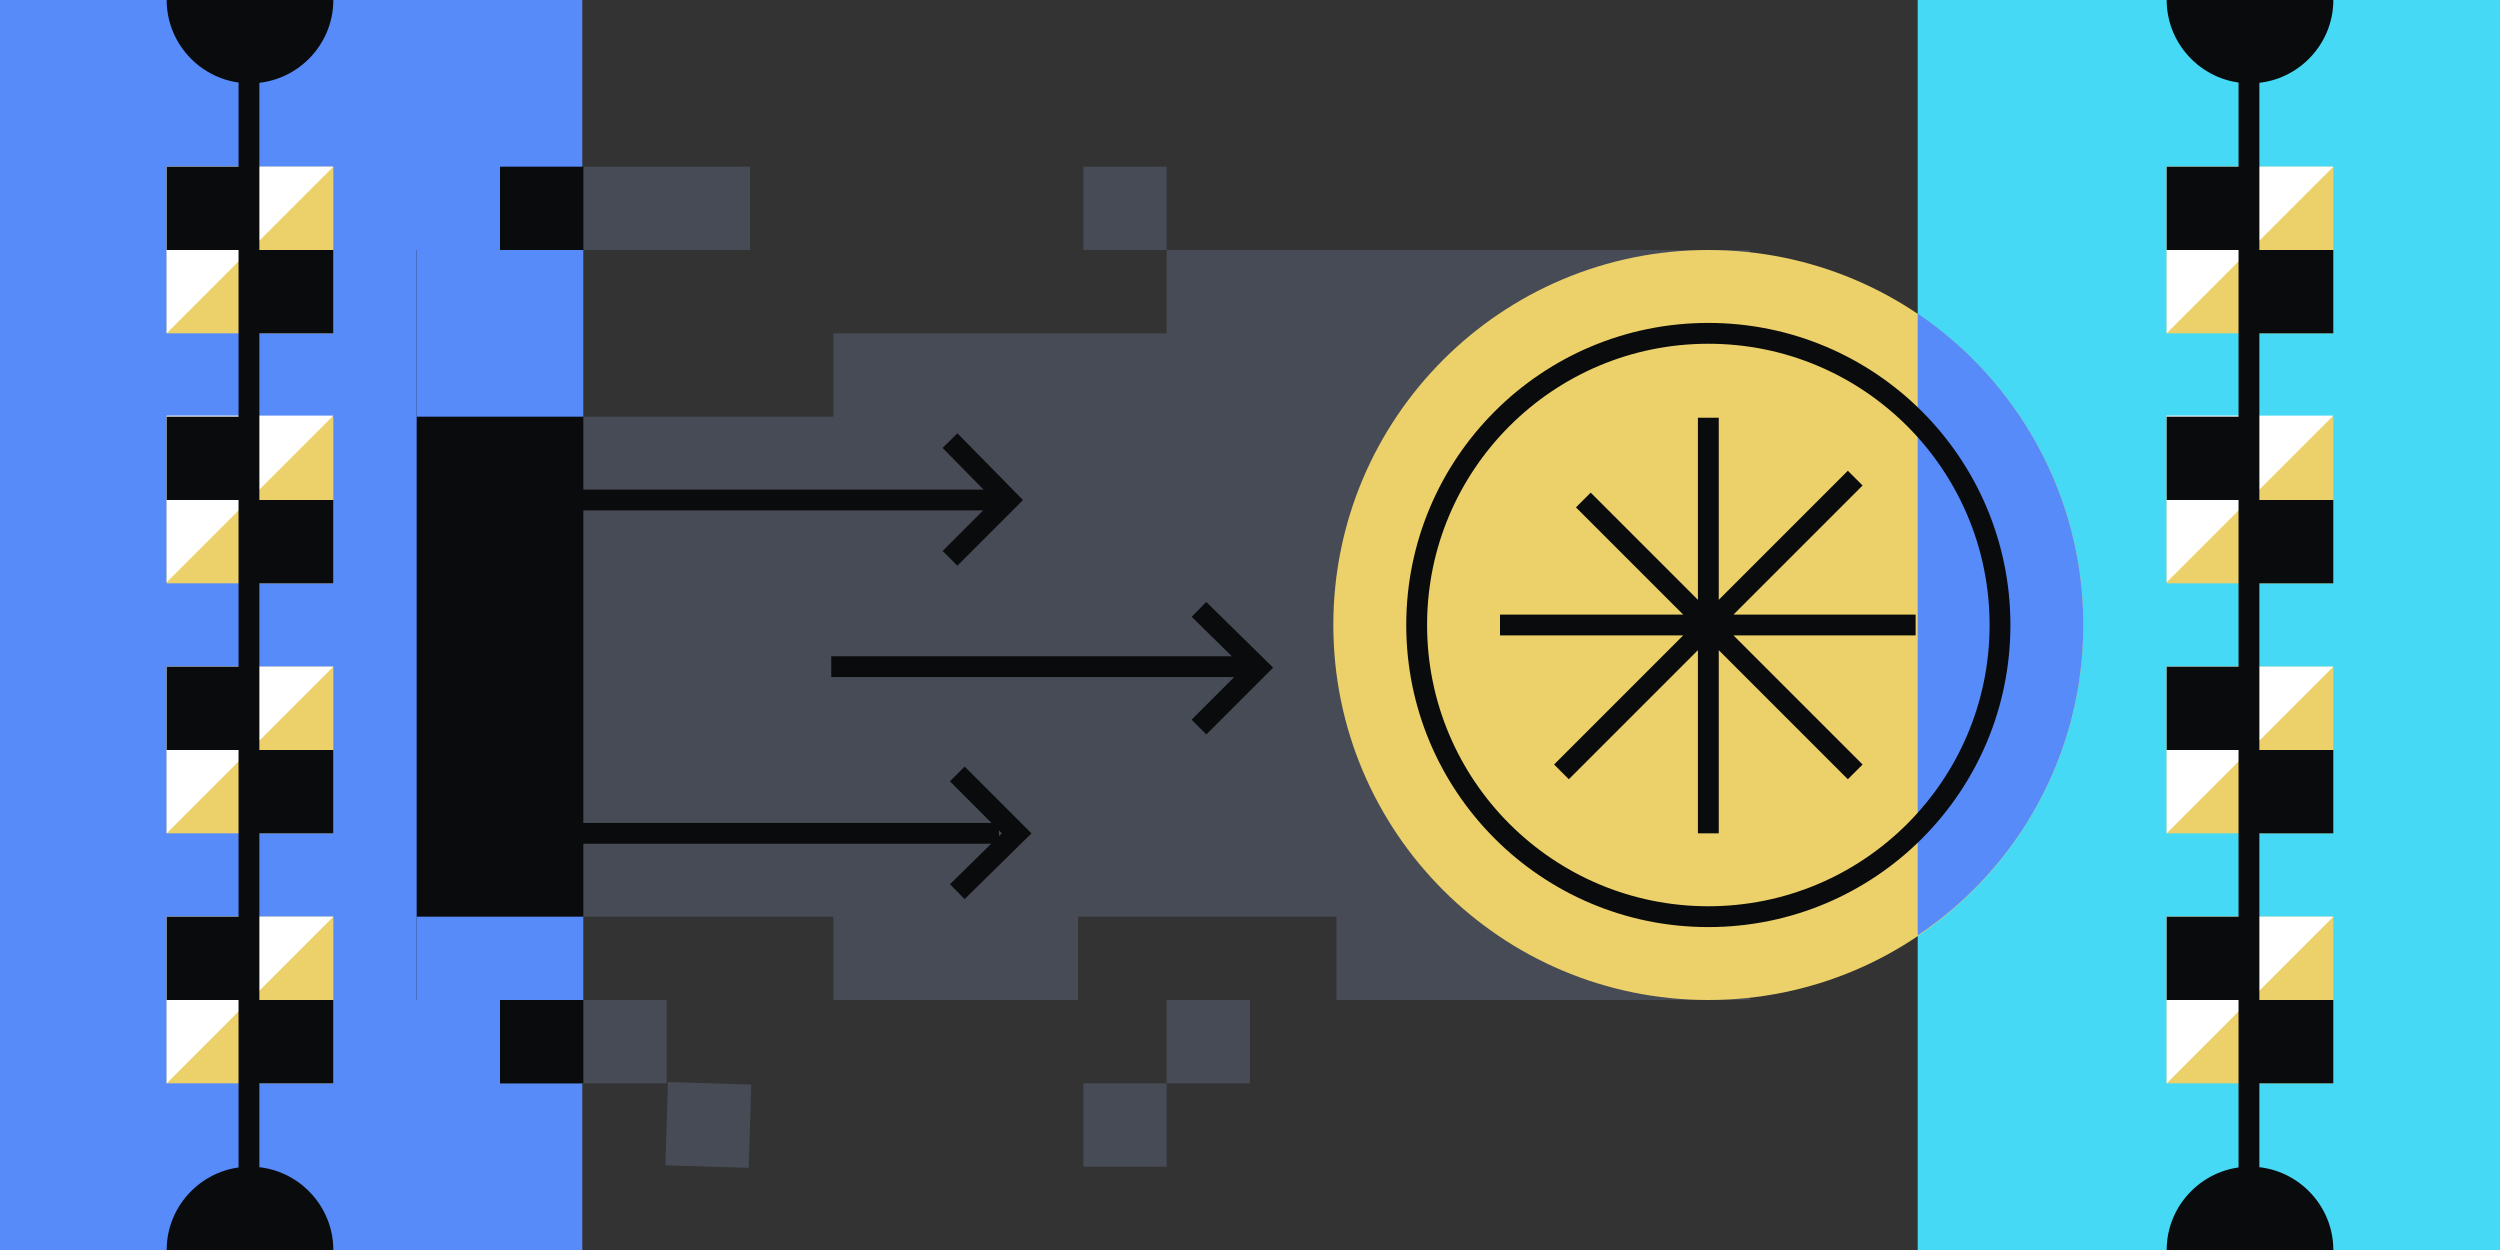 <svg xmlns="http://www.w3.org/2000/svg" fill="none" viewBox="0 0 240 120"><rect x="0" y="0" width="240" height="120" fill="#333333" stroke="none"/><path fill="#464B55" d="M112 24v8H80v8H56V24H40v72h16v-8h24v8h23.5v-8h24.8v8H168V24z"/><path fill="#578BFA" d="M55.9 0H0v120h55.9z"/><path fill="#ECD069" d="M32 16H16v16h16z"/><path fill="#FFFFFF" d="M16 32V16h16z"/><path fill="#ECD069" d="M32 40H16v16h16z"/><path fill="#FFFFFF" d="M16 55.9v-16h16z"/><path fill="#ECD069" d="M32 64H16v16h16zm0 24H16v16h16z"/><path fill="#FFFFFF" d="M16 104V88h16zm0-24V64h16z"/><path stroke="#0A0B0D" stroke-miterlimit="10" stroke-width="2" d="M23.9 0v120"/><path fill="#45D9F5" d="M240 0h-55.9v120H240z"/><path fill="#0A0B0D" d="M56 24H40v72h16z"/><path fill="#ECD069" d="M164 96c19.882 0 36-16.118 36-36s-16.118-36-36-36-36 16.118-36 36 16.118 36 36 36"/><path fill="#578BFA" d="M184.1 30.1v59.7C193.7 83.4 200 72.4 200 60s-6.3-23.4-15.9-29.9"/><path stroke="#0A0B0D" stroke-miterlimit="10" stroke-width="2" d="M96.1 48H55.2M164 88c15.464 0 28-12.536 28-28s-12.536-28-28-28-28 12.536-28 28 12.536 28 28 28Zm-43.899-24h-40.3M95.9 80H44.7M164 40.1V80m19.9-20H144m34.1-14.1-28.2 28.2M152 48l26.1 26.1"/><path fill="#0A0B0D" d="M32 24h-8v8h8zm0 24h-8v8h8zm0 24h-8v8h8zm0 24h-8v8h8zm-8-80h-8v8h8zm0 24h-8v8h8zm0 24h-8v8h8zm0 24h-8v8h8z"/><path fill="#ECD069" d="M224 16h-16v16h16z"/><path fill="#FFFFFF" d="M208 32V16h16z"/><path fill="#ECD069" d="M224 40h-16v16h16z"/><path fill="#FFFFFF" d="M208 55.9v-16h16z"/><path fill="#ECD069" d="M224 64h-16v16h16zm0 24h-16v16h16z"/><path fill="#FFFFFF" d="M208 104V88h16zm0-24V64h16z"/><path stroke="#0A0B0D" stroke-miterlimit="10" stroke-width="2" d="M215.9 0v120"/><path fill="#0A0B0D" d="M224 24h-8v8h8zm0 24h-8v8h8zm0 24h-8v8h8zm0 24h-8v8h8zm-8-80h-8v8h8zm0 24h-8v8h8zm0 24h-8v8h8zm0 24h-8v8h8z"/><path fill="#578BFA" d="M56 88H40v16h16zm0-64H40v16h16z"/><path stroke="#0A0B0D" stroke-miterlimit="10" stroke-width="2" d="m91.2 42.3 5.6 5.7-5.6 5.6m23.9 4.9 5.7 5.6-5.7 5.7m-23.2 4.5 5.7 5.7-5.7 5.6"/><path fill="#464B55" d="M112 16h-8v8h8zm0 88h-8v8h8zm8-8h-8v8h8zM56 24h16v-8H56zm-8 80h16v-8H48z"/><path fill="#0A0B0D" d="M48 104h8v-8h-8zm0-80h8v-8h-8z"/><path fill="#464B55" d="m72.117 104.119-7.996-.243-.243 7.996 7.996.243z"/><path fill="#0A0B0D" d="M24 8c-4.4 0-8-3.6-8-8h16c0 4.4-3.6 8-8 8m8 112H16c0-4.4 3.6-8 8-8s8 3.6 8 8M216 8c-4.4 0-8-3.6-8-8h16c0 4.4-3.6 8-8 8m8 112h-16c0-4.4 3.6-8 8-8s8 3.6 8 8"/></svg>